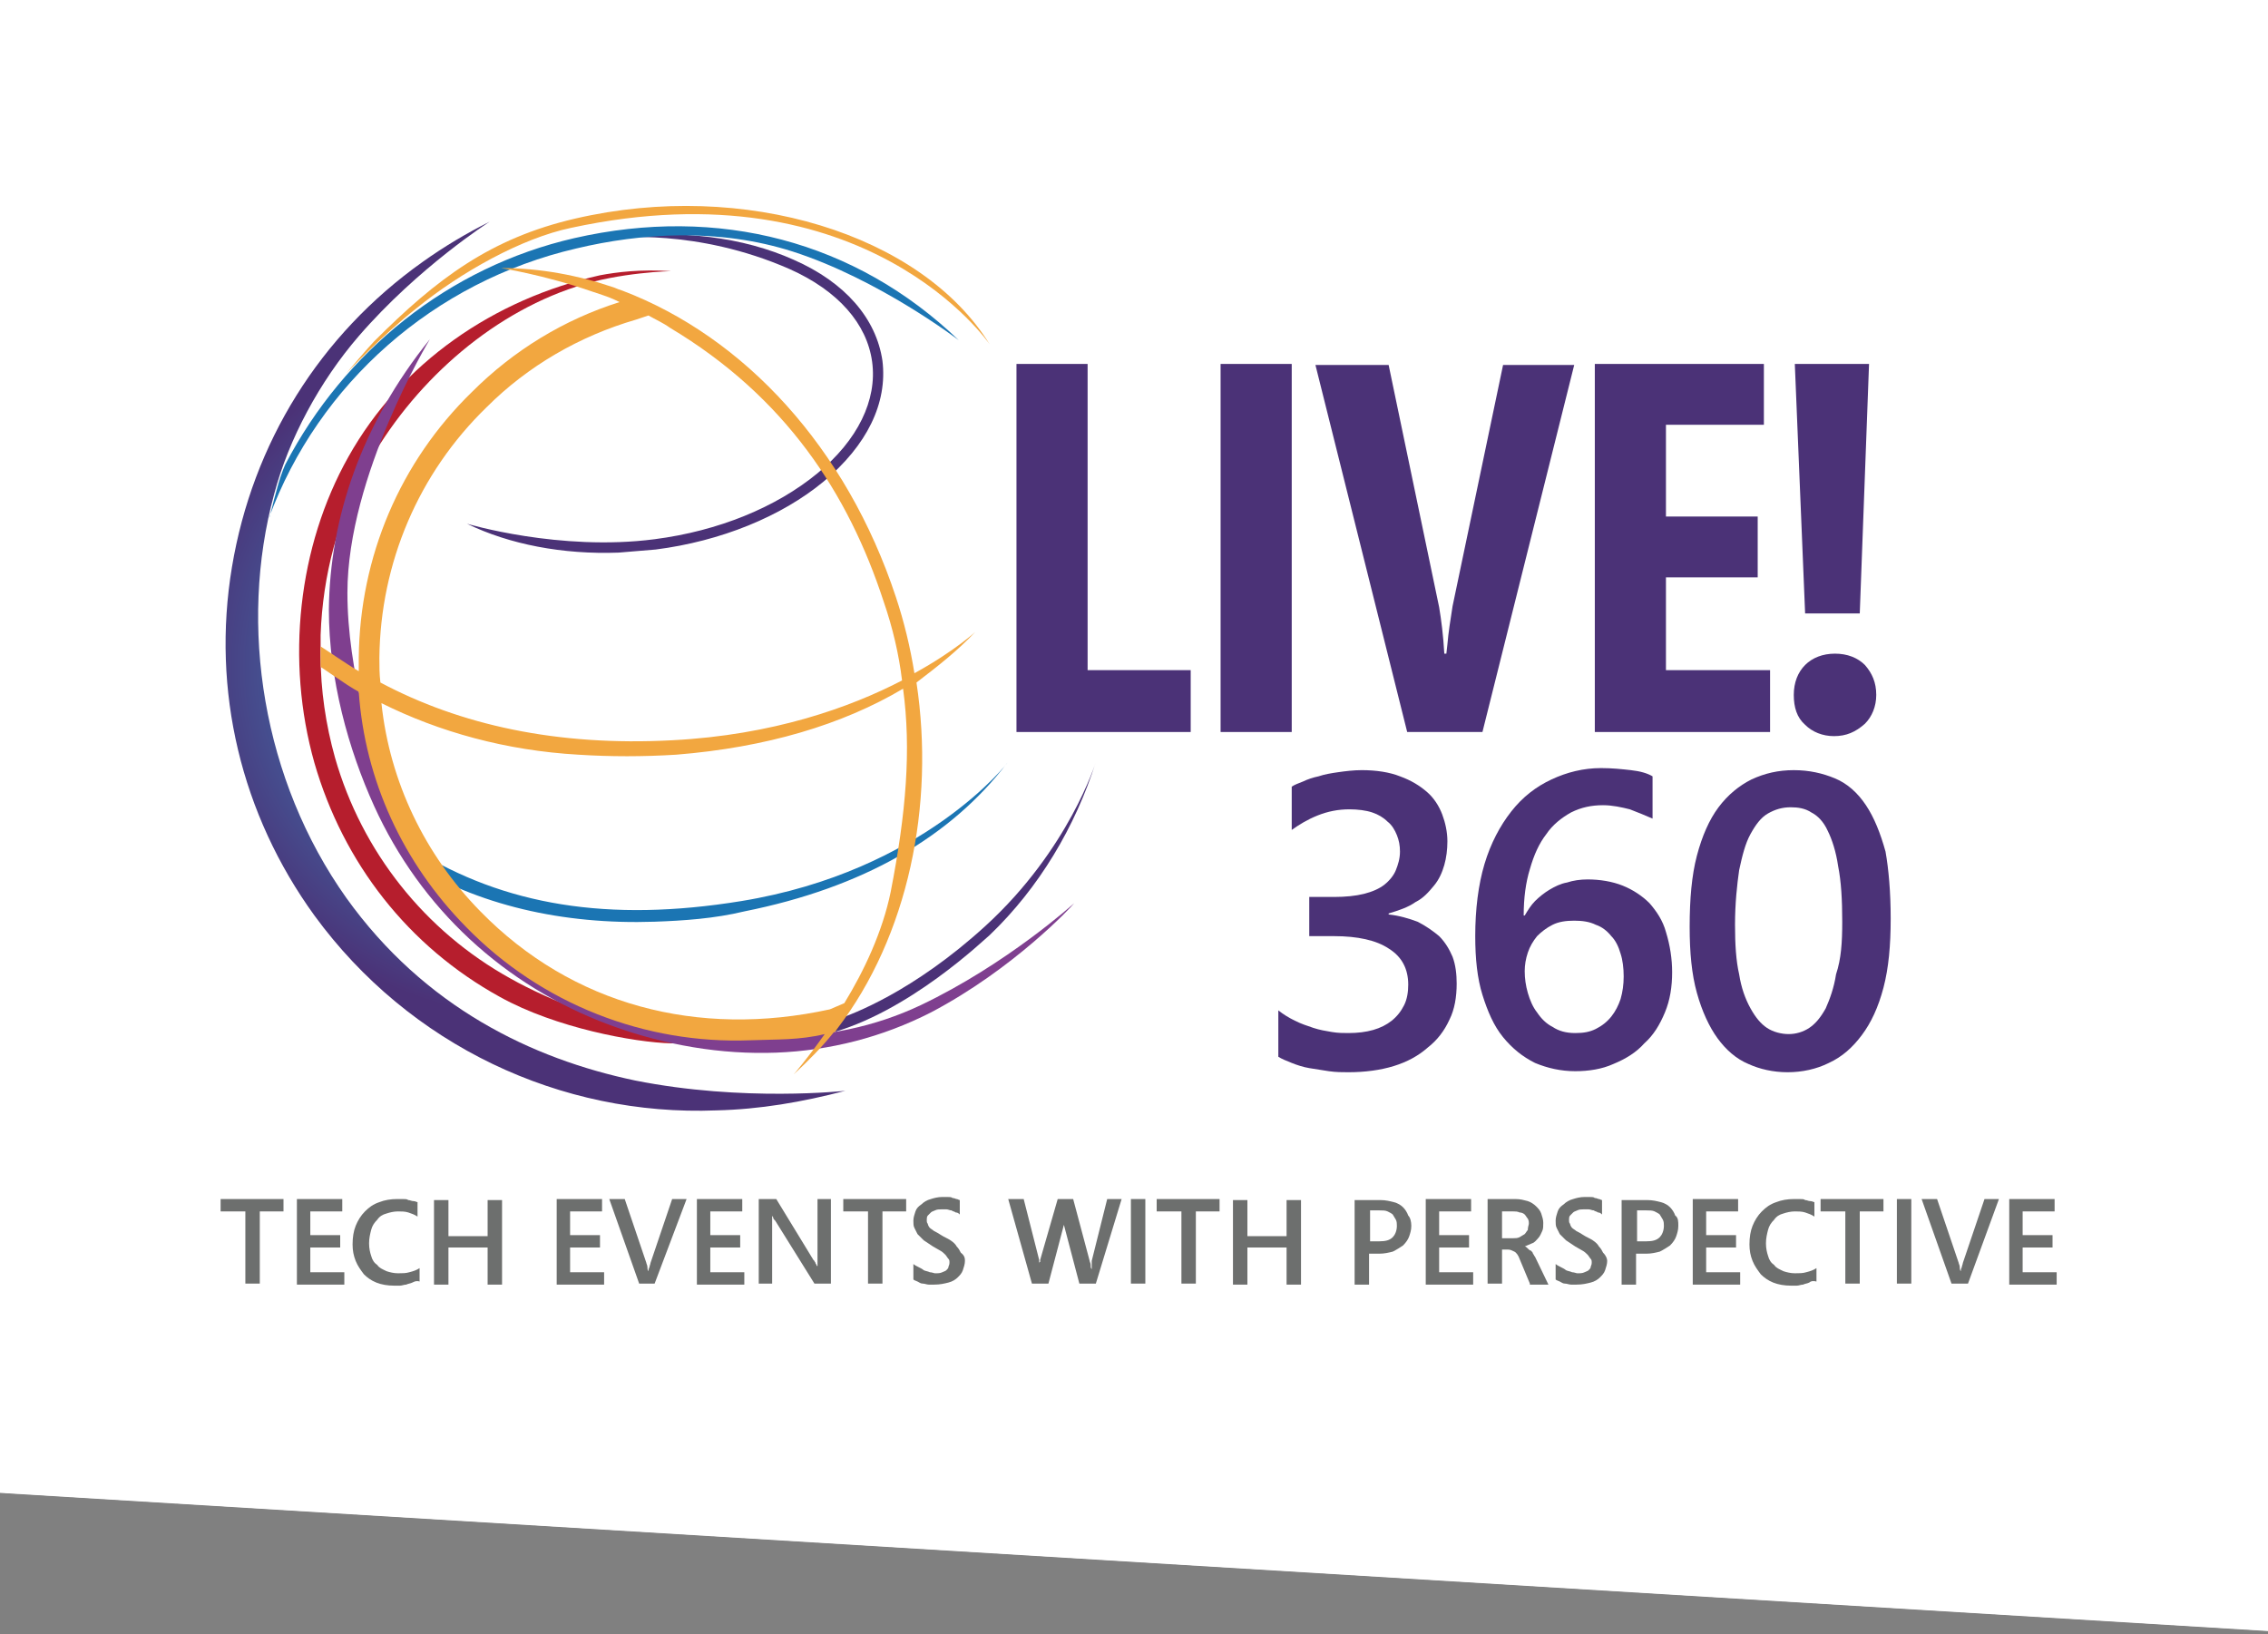 <?xml version="1.0" encoding="utf-8"?>
<!-- Generator: Adobe Illustrator 28.1.0, SVG Export Plug-In . SVG Version: 6.00 Build 0)  -->
<svg version="1.1" id="Layer_1" xmlns="http://www.w3.org/2000/svg" xmlns:xlink="http://www.w3.org/1999/xlink" x="0px" y="0px"
	 viewBox="0 0 220 158.5" style="enable-background:new 0 0 220 158.5;" xml:space="preserve">
<rect x="0" y="0" width="220" height="158.5" fill="#808080" stroke="none"/>
<style type="text/css">
	.st0{fill:#FFFFFF;}
	.st1{fill:#4B3277;}
	.st2{fill:url(#SVGID_1_);}
	.st3{fill:#1B75B3;}
	.st4{fill:#F2A740;}
	.st5{fill:none;}
	.st6{fill:#B61E2D;}
	.st7{fill:#7F3F8F;}
	.st8{fill:#6D6F6E;}
</style>
<polygon class="st0" points="220,158.2 220,-0.2 0,-0.2 0,144.8 "/>
<g>
	<polygon class="st0" points="220.5,158.2 220.5,-0.2 0.5,-0.2 0.5,144.8 	"/>
	<g>
		<g>
			<path class="st1" d="M141.3,95.4c0,1.3-0.2,2.5-0.7,3.5c-0.5,1.1-1.2,2-2.1,2.7c-0.9,0.8-2,1.4-3.3,1.8c-1.3,0.4-2.8,0.6-4.4,0.6
				c-0.6,0-1.2,0-1.9-0.1c-0.6-0.1-1.3-0.2-1.9-0.3c-0.6-0.1-1.2-0.3-1.7-0.5c-0.5-0.2-1-0.4-1.3-0.6v-4.5c0.5,0.4,1,0.7,1.6,1
				c0.6,0.3,1.2,0.5,1.8,0.7c0.6,0.2,1.2,0.3,1.8,0.4c0.6,0.1,1.1,0.1,1.6,0.1c0.9,0,1.7-0.1,2.4-0.3c0.7-0.2,1.3-0.5,1.8-0.9
				c0.5-0.4,0.9-0.9,1.2-1.5c0.3-0.6,0.4-1.3,0.4-2c0-1.5-0.6-2.7-1.9-3.5c-1.2-0.8-3-1.2-5.3-1.2H127v-3.8h2.4
				c1.1,0,2.1-0.1,2.9-0.3c0.8-0.2,1.5-0.5,2-0.9c0.5-0.4,0.9-0.9,1.1-1.4c0.2-0.5,0.4-1.1,0.4-1.8c0-0.6-0.1-1.1-0.3-1.6
				c-0.2-0.5-0.5-1-0.9-1.3c-0.4-0.4-0.9-0.7-1.5-0.9c-0.6-0.2-1.4-0.3-2.2-0.3c-1.1,0-2.1,0.2-3.1,0.6c-1,0.4-1.8,0.9-2.5,1.4v-4.2
				c0.3-0.2,0.6-0.3,1.1-0.5c0.4-0.2,1-0.4,1.5-0.5c0.6-0.2,1.2-0.3,1.9-0.4c0.7-0.1,1.5-0.2,2.3-0.2c1.4,0,2.7,0.2,3.7,0.6
				c1.1,0.4,1.9,0.9,2.6,1.5c0.7,0.6,1.2,1.4,1.5,2.2c0.3,0.8,0.5,1.7,0.5,2.6c0,0.8-0.1,1.6-0.3,2.3c-0.2,0.7-0.5,1.4-1,2
				c-0.5,0.6-1,1.2-1.8,1.6c-0.7,0.5-1.6,0.8-2.6,1.1v0.1c1,0.1,2,0.4,2.8,0.7c0.8,0.4,1.5,0.9,2.1,1.4c0.6,0.6,1,1.3,1.3,2
				C141.2,93.6,141.3,94.5,141.3,95.4z"/>
			<path class="st1" d="M162.2,94.3c0,1.4-0.2,2.7-0.7,3.9c-0.5,1.2-1.1,2.2-2,3c-0.8,0.9-1.8,1.5-3,2c-1.1,0.5-2.4,0.7-3.7,0.7
				c-1.4,0-2.7-0.3-3.9-0.8c-1.2-0.6-2.2-1.4-3.1-2.5c-0.9-1.1-1.5-2.5-2-4.1c-0.5-1.6-0.7-3.5-0.7-5.7c0-2.6,0.3-5,0.9-7
				c0.6-2,1.5-3.7,2.6-5.1c1.1-1.4,2.4-2.4,3.9-3.1c1.5-0.7,3.1-1.1,4.8-1.1c1.1,0,2,0.1,2.9,0.2c0.9,0.1,1.6,0.3,2.1,0.6v4.1
				c-0.7-0.3-1.4-0.6-2.2-0.9c-0.8-0.2-1.7-0.4-2.6-0.4c-1.1,0-2.1,0.2-3.1,0.7c-0.9,0.5-1.8,1.2-2.4,2.1c-0.7,0.9-1.2,2-1.6,3.4
				c-0.4,1.3-0.6,2.8-0.6,4.5h0.1c0.3-0.5,0.6-1,1-1.4c0.4-0.4,0.9-0.8,1.4-1.1c0.5-0.3,1.1-0.6,1.7-0.7c0.6-0.2,1.3-0.3,2-0.3
				c1.2,0,2.4,0.2,3.4,0.6c1,0.4,1.9,1,2.6,1.7c0.7,0.8,1.3,1.7,1.6,2.8C162,91.7,162.2,93,162.2,94.3z M157.5,94.7
				c0-0.8-0.1-1.6-0.3-2.2c-0.2-0.7-0.5-1.3-0.9-1.7c-0.4-0.5-0.9-0.9-1.5-1.1c-0.6-0.3-1.3-0.4-2.1-0.4c-0.8,0-1.5,0.1-2.1,0.4
				c-0.6,0.3-1.1,0.7-1.5,1.1c-0.4,0.5-0.7,1-0.9,1.6c-0.2,0.6-0.3,1.2-0.3,1.8c0,0.7,0.1,1.4,0.3,2.1c0.2,0.7,0.5,1.4,0.9,1.9
				c0.4,0.6,0.9,1.1,1.5,1.4c0.6,0.4,1.3,0.6,2.2,0.6c0.8,0,1.4-0.1,2-0.4c0.6-0.3,1.1-0.7,1.5-1.2c0.4-0.5,0.7-1.1,0.9-1.7
				C157.4,96.2,157.5,95.5,157.5,94.7z"/>
			<path class="st1" d="M183.4,89.1c0,2.6-0.2,4.8-0.7,6.7c-0.5,1.9-1.2,3.4-2.1,4.6c-0.9,1.2-1.9,2.1-3.2,2.7
				c-1.2,0.6-2.6,0.9-4,0.9c-1.4,0-2.7-0.3-3.8-0.8c-1.2-0.5-2.2-1.4-3-2.5c-0.8-1.1-1.5-2.6-2-4.4c-0.5-1.8-0.7-3.9-0.7-6.4
				c0-2.7,0.2-5,0.7-6.9c0.5-1.9,1.2-3.5,2.1-4.7c0.9-1.2,2-2.1,3.2-2.7c1.3-0.6,2.6-0.9,4.1-0.9c1.5,0,2.8,0.3,4,0.8
				c1.2,0.5,2.2,1.4,3,2.6c0.8,1.2,1.4,2.7,1.9,4.5C183.2,84.3,183.4,86.5,183.4,89.1z M178.7,89.4c0-2.1-0.1-3.9-0.4-5.4
				c-0.2-1.4-0.6-2.6-1-3.4c-0.4-0.9-1-1.5-1.6-1.8c-0.6-0.4-1.3-0.5-2-0.5c-0.8,0-1.5,0.2-2.2,0.6c-0.7,0.4-1.2,1.1-1.7,2
				c-0.5,0.9-0.8,2.1-1.1,3.5c-0.2,1.4-0.4,3.2-0.4,5.3c0,1.9,0.1,3.5,0.4,4.8c0.2,1.3,0.6,2.4,1.1,3.3c0.5,0.9,1,1.5,1.6,1.9
				c0.6,0.4,1.4,0.6,2.1,0.6c0.7,0,1.4-0.2,2-0.6c0.6-0.4,1.1-1,1.6-1.9c0.4-0.9,0.8-2,1-3.3C178.6,93,178.7,91.4,178.7,89.4
				L178.7,89.4z"/>
		</g>
		<g>
			<path class="st1" d="M98.6,71V35.3h6.9v29.7h10V71H98.6z"/>
			<path class="st1" d="M118.4,71V35.3h6.9V71H118.4z"/>
			<path class="st1" d="M143.8,71h-7.3l-8.9-35.6h7.1l4.9,23.5c0.2,1.2,0.4,2.7,0.5,4.5h0.2l0.1-0.9c0.1-1.2,0.3-2.4,0.5-3.7
				l4.9-23.4h6.9L143.8,71z"/>
			<path class="st1" d="M154.7,71V35.3h16.4v5.9h-9.5v8.9h8.9v5.9h-8.9v9h10.1V71H154.7z"/>
			<path class="st1" d="M177.9,71.4c-1.1,0-2.1-0.4-2.8-1.1c-0.8-0.7-1.1-1.7-1.1-2.9c0-1.2,0.4-2.2,1.1-2.9
				c0.7-0.7,1.7-1.1,2.9-1.1c1.2,0,2.2,0.4,2.9,1.1c0.7,0.8,1.1,1.7,1.1,2.9c0,1.1-0.4,2.1-1.1,2.8C180,71,179.1,71.4,177.9,71.4z
				 M180.4,59.5h-5.3l-1-24.2h7.2L180.4,59.5z"/>
		</g>
		<g>
			<path class="st1" d="M60,53.6c-5.4,0.2-10.6-0.8-14.7-2.8c0,0,9,2.7,18.2,1.5c6.2-0.8,11.8-3.1,15.8-6.4
				c3.9-3.2,5.8-7.1,5.3-10.8c-0.5-3.7-3.3-6.9-8-9c-9.1-4-17.1-3-17.1-3c6.4-0.9,12.6-0.1,17.5,2.1c5,2.2,8,5.7,8.6,9.8
				c0.5,4.1-1.5,8.2-5.7,11.7c-4.1,3.4-10,5.8-16.3,6.6C62.4,53.4,61.2,53.5,60,53.6L60,53.6z"/>
			<radialGradient id="SVGID_1_" cx="51.898" cy="64.608" r="37.186" gradientUnits="userSpaceOnUse">
				<stop  offset="0" style="stop-color:#31B2E4"/>
				<stop  offset="0.916" style="stop-color:#4B3277"/>
			</radialGradient>
			<path class="st2" d="M69.5,107.7c-15.1,0.6-29.8-6.3-39-18.9C23.4,79,20.5,67,22.5,55c2-12,8.5-22.5,18.5-29.6
				c2.1-1.5,4.3-2.8,6.5-3.9c0,0-6.9,4.4-12.7,11.1c-3.8,4.4-6.8,10-8.2,15.3c-3.5,12.8-1.1,27.8,7,39.2c7.6,10.6,18,15.6,28,17.7
				c10.5,2.1,20.4,1,20.4,1C77.8,106.9,73.7,107.6,69.5,107.7L69.5,107.7z"/>
			<path class="st3" d="M63.5,89.4c-8.9,0.3-17.2-1.6-23.9-5.8c-0.2-0.1-0.3-0.4-0.2-0.7c0.1-0.2,0.6-0.7,0.8-0.5
				c8.7,5.4,18.8,7.1,31.7,5c17.8-2.9,26-13.6,25.8-13.4c-5.5,7.2-14,12.1-25.5,14.4C69.3,89.1,66.3,89.3,63.5,89.4L63.5,89.4z"/>
			<path class="st3" d="M26.9,47.3c0.4-1.5,0.8-2.3,0.8-2.3c5.7-10.9,15.8-19.1,28-21.9c14-3.2,27.3,0.3,37.3,9.9
				c0,0-7.7-5.9-16.1-8.6c-7.2-2.3-14.7-1.8-21-0.3c-13.8,3.2-25,13.1-29.8,26.1C26.2,50.2,26.4,49,26.9,47.3z"/>
			<path class="st4" d="M55.4,22.1c-4.8,1-10.7,4.3-15,7.8c-3.2,2.5-6.8,6.3-6.8,6.3s2.2-2.6,2.7-3.1c6.1-6.1,11.3-10,19.5-11.9
				c16.4-3.8,33.6,1.5,40.2,12.2C96,33.4,84.1,15.9,55.4,22.1z"/>
			<g>
				<path class="st1" d="M81.4,98.8c1.2-0.4,7.2-2.6,14.2-9c8.1-7.4,10.7-15.9,10.7-15.9c-2,6.3-5.5,12.2-10.3,16.8
					c-0.4,0.3-7.9,7.6-15.8,9.6"/>
			</g>
			<path class="st5" d="M65.2,71.9c9.9-0.5,17.3-3.3,22.3-5.8c-0.4-2.5-1-5.1-1.8-7.7C82.2,47.9,76.2,38.5,65,31.8
				c-0.7-0.4-1.4-0.8-2.1-1.2L61.6,31c-5.4,1.6-10.4,4.5-14.5,8.5c-6.6,6.5-10.3,15.1-10.4,24.3c0,0.8,0,1.6,0.1,2.4
				C44.6,70.4,54,72.4,65.2,71.9z"/>
			<path class="st5" d="M35.5,46.6c-2.7,4.8-4.2,10.4-4.4,16.1c0.2,0.1,2.5,1.7,3.7,2.4c0-0.4,0-0.8,0-1.3c0.1-9.8,4-18.9,11-25.8
				c4-4,9-6.9,14.3-8.7c-0.6-0.2-1.1-0.5-1.7-0.7c-1,0.2-2.1,0.5-3,0.8C46.9,32,39.7,38.9,35.5,46.6z"/>
			<path class="st5" d="M65.6,73.2c-3.2,0.3-6.4,0.2-9.5,0c-7-0.5-13.5-2.2-19.1-5c0.9,7.6,4.2,14.7,9.6,20.2
				c8.9,9.1,21.1,12.3,33.9,9.5l1.4-0.6c1.8-3.1,3.7-6.9,4.5-10.8c1.5-7.7,2-13.8,1.2-19.7C81.7,70.3,74.3,72.4,65.6,73.2z"/>
			<path class="st6" d="M66,100.8c-0.8-0.2-1.6-0.4-2.1-0.5c-4.4-0.9-10.5-3.2-14.4-5.4c-8.3-4.6-14.4-12.3-17-21.4
				c-0.9-3.2-1.4-6.6-1.4-9.9c0,0,0,0,0,0l0-0.6l0-0.7l0-0.7c0,0,0,0,0,0c0.2-5.8,1.7-11.5,4.5-16.4c4.3-7.8,11.7-14.6,20.3-17.4
				c4.2-1.4,9.2-1.5,9.2-1.5c-3-0.2-5.3,0.1-6.9,0.4C47.9,29,38.9,35.2,33.8,44.3C28.9,53,27.7,64.1,30.5,74
				c2.8,9.7,9.1,17.8,18,22.7c5.4,3,13,4.4,16.6,4.5c1.4,0,3,0,3,0S67.1,101,66,100.8z"/>
			<path class="st7" d="M75.3,102.1c-5.3,0.2-10.8-0.7-16.2-2.7c-10.2-3.8-18.3-11.3-22.8-21.2c-2.5-5.5-4.4-12.3-4.4-19.1
				c0.1-8.8,3.1-17.9,9.8-26.2c0,0-8,13.2-8,24.6c0,7.5,2.5,15.8,4.4,20c4.3,9.4,12,16.5,21.7,20.1c10.4,3.8,20.6,4.1,29.5-0.1
				c8.4-4,14.9-9.9,14.9-9.9c-0.2,0.3-5.9,6.4-13.9,10.6C85.6,100.6,80.5,101.9,75.3,102.1L75.3,102.1z"/>
			<path class="st4" d="M94.6,61.3c0.1-0.1-1.9,1.8-5.9,4c-0.4-2.5-1-5-1.8-7.4c-4.8-14.5-14.7-25.2-26.5-29.7
				c-0.3-0.1-0.6-0.2-0.8-0.3c-3.5-1.2-7.2-1.9-11-1.9c-0.1,0,4,0.6,8.9,2.3c0.3,0.1,0.6,0.2,0.9,0.3c0.6,0.2,1.1,0.4,1.7,0.7
				c-5.4,1.7-10.3,4.7-14.3,8.7c-7,6.8-10.9,16-11,25.8c0,0.4,0,0.8,0,1.3c-1.2-0.7-3.5-2.3-3.7-2.4c0,0,0,0,0,0l0,0.7l0,0.7l0,0.6
				c0,0,0,0,0,0c0.1,0,2.4,1.7,3.7,2.4c0.6,8.6,4.3,16.6,10.4,22.8c7.3,7.5,17.4,11.4,27.6,11c2.6-0.1,4.7,0,7.2-0.6
				c-1.7,2.4-3,3.9-3,3.9c1.4-1.3,2.7-2.6,3.9-4.1c0,0,0.1,0,0.1,0l0.2-0.3c6.9-9,9.5-21.7,7.7-33.6C91,64.6,92.9,63.1,94.6,61.3z
				 M36.8,63.8c0.1-9.2,3.8-17.9,10.4-24.3c4-4,9-6.9,14.5-8.5l1.2-0.4c0.7,0.4,1.4,0.7,2.1,1.2c11.2,6.7,17.3,16.1,20.7,26.5
				c0.9,2.6,1.5,5.2,1.8,7.7c-5,2.6-12.5,5.3-22.3,5.8c-11.2,0.6-20.6-1.5-28.3-5.6C36.8,65.4,36.8,64.6,36.8,63.8z M86.4,86.5
				c-0.8,3.9-2.6,7.7-4.5,10.8l-1.4,0.6c-12.8,2.8-25-0.4-33.9-9.5c-5.4-5.5-8.8-12.6-9.6-20.2c5.6,2.8,12.1,4.6,19.1,5
				c3.1,0.2,6.3,0.2,9.5,0c8.7-0.7,16.1-2.9,22-6.4C88.4,72.7,87.9,78.8,86.4,86.5z"/>
		</g>
		<g>
			<path class="st8" d="M25.2,117.5v7h-1.4v-7h-2.4v-1.2h6.1v1.2H25.2z"/>
			<path class="st8" d="M28.8,124.5v-8.2h4.4v1.2h-3.1v2.3H33v1.2h-2.9v2.4h3.3v1.2H28.8z"/>
			<path class="st8" d="M40,124.4c-0.2,0.1-0.4,0.1-0.6,0.2c-0.2,0-0.4,0.1-0.6,0.1c-0.2,0-0.4,0-0.6,0c-0.6,0-1.2-0.1-1.7-0.3
				c-0.5-0.2-0.9-0.5-1.2-0.8c-0.3-0.4-0.6-0.8-0.8-1.3c-0.2-0.5-0.3-1-0.3-1.6c0-0.7,0.1-1.3,0.3-1.8c0.2-0.5,0.5-1,0.9-1.4
				c0.4-0.4,0.8-0.7,1.4-0.9c0.5-0.2,1.1-0.3,1.7-0.3c0.2,0,0.4,0,0.6,0c0.2,0,0.4,0,0.5,0.1c0.2,0,0.3,0.1,0.5,0.1
				c0.2,0,0.3,0.1,0.4,0.1v1.4c-0.3-0.2-0.6-0.3-0.9-0.4c-0.3-0.1-0.7-0.1-1-0.1c-0.4,0-0.8,0.1-1.1,0.2c-0.4,0.1-0.7,0.3-0.9,0.6
				c-0.3,0.3-0.5,0.6-0.6,1c-0.1,0.4-0.2,0.8-0.2,1.3c0,0.5,0.1,0.9,0.2,1.2c0.1,0.4,0.3,0.7,0.6,0.9c0.2,0.3,0.5,0.4,0.9,0.6
				c0.3,0.1,0.7,0.2,1.1,0.2c0.4,0,0.8,0,1.1-0.1c0.4-0.1,0.7-0.2,1-0.4v1.3C40.4,124.2,40.2,124.3,40,124.4z"/>
			<path class="st8" d="M47.3,124.5V121h-3.8v3.6h-1.4v-8.2h1.4v3.5h3.8v-3.5h1.4v8.2H47.3z"/>
			<path class="st8" d="M54,124.5v-8.2h4.4v1.2h-3.1v2.3h2.9v1.2h-2.9v2.4h3.3v1.2H54z"/>
			<path class="st8" d="M63.5,124.5H62l-2.9-8.2h1.5l2.1,6.2c0,0.1,0.1,0.2,0.1,0.4c0,0.1,0,0.3,0.1,0.4h0c0-0.1,0-0.2,0.1-0.4
				c0-0.1,0.1-0.3,0.1-0.4l2.1-6.2h1.4L63.5,124.5z"/>
			<path class="st8" d="M67.6,124.5v-8.2H72v1.2h-3.1v2.3h2.9v1.2h-2.9v2.4h3.3v1.2H67.6z"/>
			<path class="st8" d="M79,124.5l-3.8-6.1c0,0-0.1-0.1-0.1-0.1c0,0-0.1-0.1-0.1-0.2c0-0.1-0.1-0.1-0.1-0.2c0,0,0-0.1,0-0.1h0
				c0,0,0,0.1,0,0.3c0,0.1,0,0.3,0,0.4c0,0.1,0,0.3,0,0.4c0,0.1,0,0.2,0,0.3v5.3h-1.3v-8.2h1.7l3.6,5.9c0,0,0.1,0.1,0.1,0.1
				c0,0.1,0.1,0.1,0.1,0.2c0,0.1,0.1,0.1,0.1,0.2c0,0.1,0.1,0.1,0.1,0.1h0c0,0,0-0.1,0-0.2c0-0.1,0-0.3,0-0.4c0-0.1,0-0.3,0-0.4
				c0-0.1,0-0.2,0-0.3v-5.2h1.3v8.2H79z"/>
			<path class="st8" d="M85.6,117.5v7h-1.4v-7h-2.4v-1.2h6.1v1.2H85.6z"/>
			<path class="st8" d="M93.6,122.3c0,0.3-0.1,0.6-0.2,0.9c-0.1,0.3-0.3,0.5-0.5,0.7c-0.2,0.2-0.5,0.4-0.9,0.5
				c-0.4,0.1-0.8,0.2-1.4,0.2c-0.2,0-0.4,0-0.5,0c-0.2,0-0.4-0.1-0.6-0.1c-0.2,0-0.3-0.1-0.5-0.2c-0.2-0.1-0.3-0.1-0.4-0.2v-1.5
				c0.1,0.1,0.3,0.2,0.5,0.3c0.2,0.1,0.4,0.2,0.5,0.3c0.2,0.1,0.4,0.1,0.6,0.2c0.2,0,0.4,0.1,0.5,0.1c0.3,0,0.5,0,0.7-0.1
				c0.2-0.1,0.3-0.1,0.4-0.2c0.1-0.1,0.2-0.2,0.2-0.3c0-0.1,0.1-0.2,0.1-0.4c0-0.2,0-0.3-0.1-0.4c-0.1-0.1-0.2-0.3-0.3-0.4
				c-0.1-0.1-0.3-0.3-0.5-0.4c-0.2-0.1-0.5-0.3-0.7-0.4c-0.3-0.2-0.6-0.4-0.9-0.6c-0.2-0.2-0.4-0.4-0.6-0.6
				c-0.1-0.2-0.2-0.4-0.3-0.6c-0.1-0.2-0.1-0.4-0.1-0.7c0-0.3,0.1-0.6,0.2-0.9c0.1-0.3,0.3-0.5,0.6-0.7c0.2-0.2,0.5-0.4,0.9-0.5
				c0.3-0.1,0.7-0.2,1.1-0.2c0.2,0,0.4,0,0.5,0c0.2,0,0.4,0,0.5,0.1c0.2,0,0.3,0.1,0.4,0.1c0.1,0,0.2,0.1,0.3,0.1v1.4
				c-0.1-0.1-0.2-0.2-0.4-0.2c-0.1-0.1-0.3-0.1-0.4-0.2c-0.2,0-0.3-0.1-0.5-0.1c-0.2,0-0.3,0-0.5,0c-0.2,0-0.4,0-0.6,0.1
				c-0.2,0.1-0.3,0.1-0.4,0.2c-0.1,0.1-0.2,0.2-0.3,0.3c-0.1,0.1-0.1,0.3-0.1,0.4c0,0.2,0,0.3,0.1,0.4c0,0.1,0.1,0.3,0.2,0.4
				c0.1,0.1,0.3,0.2,0.4,0.3c0.2,0.1,0.4,0.2,0.7,0.4c0.3,0.2,0.6,0.3,0.9,0.5c0.3,0.2,0.5,0.4,0.6,0.6c0.2,0.2,0.3,0.4,0.4,0.6
				C93.6,121.8,93.6,122.1,93.6,122.3z"/>
			<path class="st8" d="M106.3,124.5h-1.6l-1.5-5.7c0-0.1,0-0.1,0-0.2c0-0.1,0-0.2,0-0.2c0-0.1,0-0.2,0-0.2c0-0.1,0-0.1,0-0.2h0
				c0,0.1,0,0.1,0,0.2c0,0.1,0,0.2,0,0.2c0,0.1,0,0.2,0,0.2c0,0.1,0,0.1,0,0.2l-1.5,5.7h-1.6l-2.3-8.2h1.5l1.5,5.9
				c0,0.1,0,0.1,0,0.2c0,0.1,0,0.2,0,0.2c0,0.1,0,0.2,0,0.2c0,0.1,0,0.1,0,0.2h0c0-0.1,0-0.1,0-0.2c0-0.1,0-0.2,0-0.2
				c0-0.1,0-0.2,0.1-0.2c0-0.1,0-0.2,0-0.2l1.7-5.9h1.5l1.6,6c0,0.1,0.1,0.2,0.1,0.4c0,0.2,0,0.3,0.1,0.4h0c0-0.1,0-0.1,0-0.2
				c0-0.1,0-0.2,0-0.2c0-0.1,0-0.2,0-0.2c0-0.1,0-0.1,0-0.2l1.5-6h1.4L106.3,124.5z"/>
			<path class="st8" d="M109.7,124.5v-8.2h1.4v8.2H109.7z"/>
			<path class="st8" d="M116,117.5v7h-1.4v-7h-2.4v-1.2h6.1v1.2H116z"/>
			<path class="st8" d="M124.8,124.5V121h-3.8v3.6h-1.4v-8.2h1.4v3.5h3.8v-3.5h1.4v8.2H124.8z"/>
			<path class="st8" d="M136.9,118.9c0,0.4-0.1,0.7-0.2,1c-0.1,0.3-0.3,0.6-0.6,0.9c-0.3,0.2-0.6,0.4-1,0.6
				c-0.4,0.1-0.8,0.2-1.3,0.2h-1v3h-1.4v-8.2h2.5c0.5,0,0.9,0.1,1.3,0.2c0.4,0.1,0.7,0.3,0.9,0.5c0.2,0.2,0.4,0.5,0.5,0.8
				C136.8,118.1,136.9,118.5,136.9,118.9z M135.5,118.9c0-0.2,0-0.4-0.1-0.6c-0.1-0.2-0.2-0.3-0.3-0.5c-0.1-0.1-0.3-0.2-0.5-0.3
				c-0.2-0.1-0.5-0.1-0.8-0.1h-0.9v3h0.9c0.6,0,1-0.1,1.3-0.4C135.3,119.8,135.5,119.4,135.5,118.9z"/>
			<path class="st8" d="M138.3,124.5v-8.2h4.4v1.2h-3.1v2.3h2.9v1.2h-2.9v2.4h3.3v1.2H138.3z"/>
			<path class="st8" d="M148.4,124.5l-1-2.4c-0.1-0.3-0.3-0.6-0.5-0.7c-0.2-0.1-0.4-0.2-0.6-0.2h-0.6v3.3h-1.4v-8.2h2.7
				c0.5,0,0.8,0.1,1.2,0.2c0.3,0.1,0.6,0.3,0.8,0.5c0.2,0.2,0.4,0.4,0.5,0.7c0.1,0.3,0.2,0.6,0.2,0.9c0,0.3,0,0.6-0.1,0.8
				c-0.1,0.2-0.2,0.5-0.4,0.7c-0.2,0.2-0.3,0.4-0.6,0.5c-0.2,0.1-0.5,0.2-0.7,0.3v0c0.1,0,0.2,0.1,0.3,0.2c0.1,0.1,0.2,0.2,0.3,0.2
				c0.1,0.1,0.2,0.2,0.2,0.3c0.1,0.1,0.1,0.2,0.2,0.3l1.3,2.7H148.4z M148.3,118.7c0-0.2,0-0.3-0.1-0.5c-0.1-0.1-0.2-0.3-0.3-0.4
				c-0.1-0.1-0.3-0.2-0.5-0.2c-0.2-0.1-0.4-0.1-0.6-0.1h-1.1v2.6h1.1c0.2,0,0.4,0,0.6-0.1c0.2-0.1,0.3-0.2,0.5-0.3
				c0.1-0.1,0.2-0.3,0.3-0.4C148.2,119,148.3,118.8,148.3,118.7z"/>
			<path class="st8" d="M155.9,122.3c0,0.3-0.1,0.6-0.2,0.9c-0.1,0.3-0.3,0.5-0.5,0.7c-0.2,0.2-0.5,0.4-0.9,0.5
				c-0.4,0.1-0.8,0.2-1.4,0.2c-0.2,0-0.4,0-0.5,0c-0.2,0-0.4-0.1-0.6-0.1c-0.2,0-0.3-0.1-0.5-0.2c-0.2-0.1-0.3-0.1-0.4-0.2v-1.5
				c0.1,0.1,0.3,0.2,0.5,0.3c0.2,0.1,0.4,0.2,0.5,0.3c0.2,0.1,0.4,0.1,0.6,0.2c0.2,0,0.4,0.1,0.5,0.1c0.3,0,0.5,0,0.7-0.1
				c0.2-0.1,0.3-0.1,0.4-0.2c0.1-0.1,0.2-0.2,0.2-0.3c0-0.1,0.1-0.2,0.1-0.4c0-0.2,0-0.3-0.1-0.4c-0.1-0.1-0.2-0.3-0.3-0.4
				c-0.1-0.1-0.3-0.3-0.5-0.4c-0.2-0.1-0.5-0.3-0.7-0.4c-0.3-0.2-0.6-0.4-0.9-0.6c-0.2-0.2-0.4-0.4-0.6-0.6
				c-0.1-0.2-0.2-0.4-0.3-0.6c-0.1-0.2-0.1-0.4-0.1-0.7c0-0.3,0.1-0.6,0.2-0.9c0.1-0.3,0.3-0.5,0.6-0.7c0.2-0.2,0.5-0.4,0.9-0.5
				c0.3-0.1,0.7-0.2,1.1-0.2c0.2,0,0.4,0,0.5,0c0.2,0,0.4,0,0.5,0.1c0.2,0,0.3,0.1,0.4,0.1c0.1,0,0.2,0.1,0.3,0.1v1.4
				c-0.1-0.1-0.2-0.2-0.4-0.2c-0.1-0.1-0.3-0.1-0.4-0.2c-0.2,0-0.3-0.1-0.5-0.1c-0.2,0-0.3,0-0.5,0c-0.2,0-0.4,0-0.6,0.1
				c-0.2,0.1-0.3,0.1-0.4,0.2c-0.1,0.1-0.2,0.2-0.3,0.3c-0.1,0.1-0.1,0.3-0.1,0.4c0,0.2,0,0.3,0.1,0.4c0,0.1,0.1,0.3,0.2,0.4
				c0.1,0.1,0.3,0.2,0.4,0.3c0.2,0.1,0.4,0.2,0.7,0.4c0.3,0.2,0.6,0.3,0.9,0.5c0.3,0.2,0.5,0.4,0.6,0.6c0.2,0.2,0.3,0.4,0.4,0.6
				C155.8,121.8,155.9,122.1,155.9,122.3z"/>
			<path class="st8" d="M162.8,118.9c0,0.4-0.1,0.7-0.2,1c-0.1,0.3-0.3,0.6-0.6,0.9c-0.3,0.2-0.6,0.4-1,0.6
				c-0.4,0.1-0.8,0.2-1.3,0.2h-1v3h-1.4v-8.2h2.5c0.5,0,0.9,0.1,1.3,0.2c0.4,0.1,0.7,0.3,0.9,0.5c0.2,0.2,0.4,0.5,0.5,0.8
				C162.8,118.1,162.8,118.5,162.8,118.9z M161.4,118.9c0-0.2,0-0.4-0.1-0.6c-0.1-0.2-0.2-0.3-0.3-0.5c-0.1-0.1-0.3-0.2-0.5-0.3
				c-0.2-0.1-0.5-0.1-0.8-0.1h-0.9v3h0.9c0.6,0,1-0.1,1.3-0.4C161.2,119.8,161.4,119.4,161.4,118.9z"/>
			<path class="st8" d="M164.2,124.5v-8.2h4.4v1.2h-3.1v2.3h2.9v1.2h-2.9v2.4h3.3v1.2H164.2z"/>
			<path class="st8" d="M175.5,124.4c-0.2,0.1-0.4,0.1-0.6,0.2c-0.2,0-0.4,0.1-0.6,0.1c-0.2,0-0.4,0-0.6,0c-0.6,0-1.2-0.1-1.7-0.3
				c-0.5-0.2-0.9-0.5-1.2-0.8c-0.3-0.4-0.6-0.8-0.8-1.3c-0.2-0.5-0.3-1-0.3-1.6c0-0.7,0.1-1.3,0.3-1.8c0.2-0.5,0.5-1,0.9-1.4
				c0.4-0.4,0.8-0.7,1.4-0.9c0.5-0.2,1.1-0.3,1.7-0.3c0.2,0,0.4,0,0.6,0c0.2,0,0.4,0,0.5,0.1c0.2,0,0.3,0.1,0.5,0.1
				c0.2,0,0.3,0.1,0.4,0.1v1.4c-0.3-0.2-0.6-0.3-0.9-0.4c-0.3-0.1-0.7-0.1-1-0.1c-0.4,0-0.8,0.1-1.1,0.2c-0.4,0.1-0.7,0.3-0.9,0.6
				c-0.3,0.3-0.5,0.6-0.6,1c-0.1,0.4-0.2,0.8-0.2,1.3c0,0.5,0.1,0.9,0.2,1.2c0.1,0.4,0.3,0.7,0.6,0.9c0.2,0.3,0.5,0.4,0.9,0.6
				c0.3,0.1,0.7,0.2,1.1,0.2c0.4,0,0.8,0,1.1-0.1c0.4-0.1,0.7-0.2,1-0.4v1.3C175.8,124.2,175.6,124.3,175.5,124.4z"/>
			<path class="st8" d="M180.4,117.5v7H179v-7h-2.4v-1.2h6.1v1.2H180.4z"/>
			<path class="st8" d="M184,124.5v-8.2h1.4v8.2H184z"/>
			<path class="st8" d="M190.9,124.5h-1.6l-2.9-8.2h1.5l2.1,6.2c0,0.1,0.1,0.2,0.1,0.4c0,0.1,0,0.3,0.1,0.4h0c0-0.1,0-0.2,0.1-0.4
				c0-0.1,0.1-0.3,0.1-0.4l2.1-6.2h1.4L190.9,124.5z"/>
			<path class="st8" d="M194.9,124.5v-8.2h4.4v1.2h-3.1v2.3h2.9v1.2h-2.9v2.4h3.3v1.2H194.9z"/>
		</g>
	</g>
</g>
</svg>
